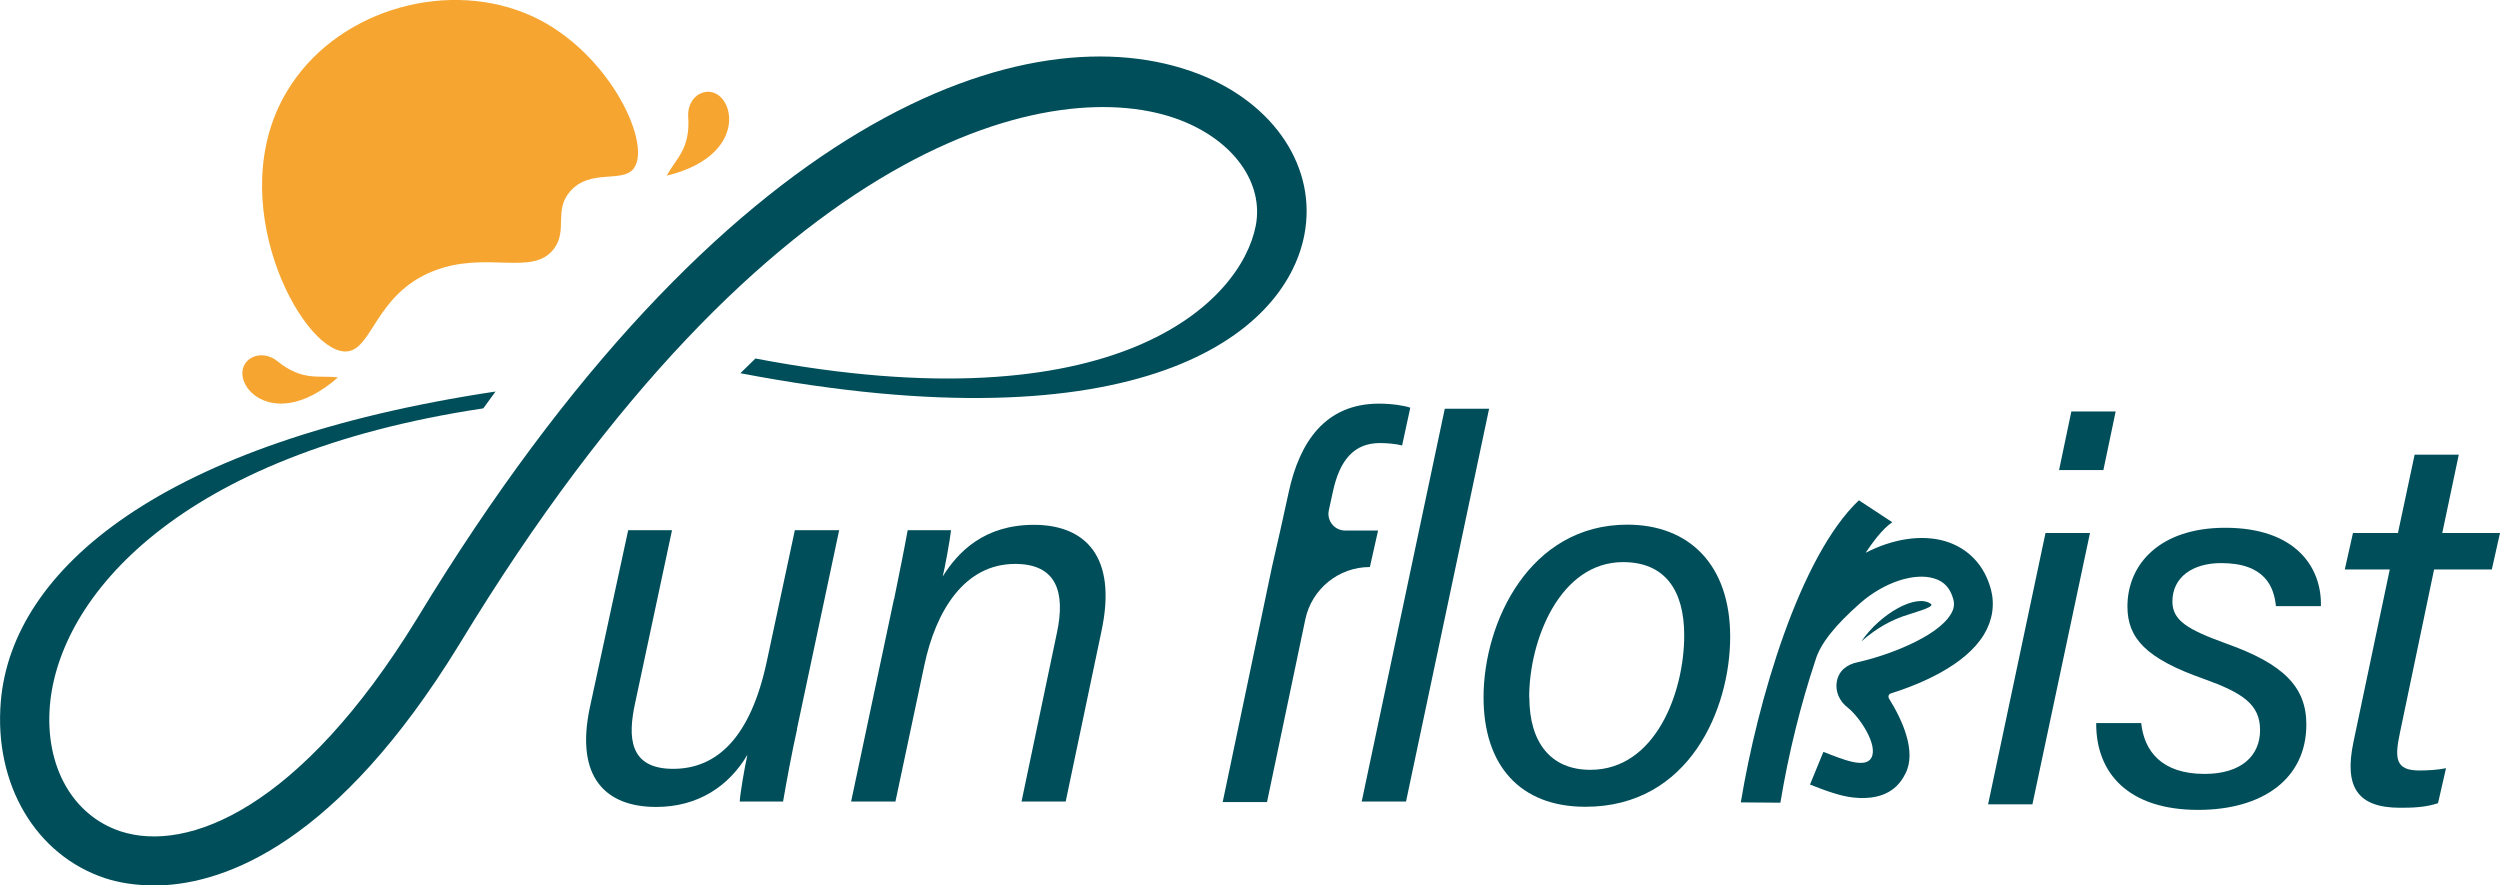 <svg viewBox="0 0 152.86 54.13" xmlns="http://www.w3.org/2000/svg" data-name="圖層 2" id="_圖層_2">
  <defs>
    <style>
      .cls-1 {
        fill: #f5a530;
      }

      .cls-2 {
        fill: #004e5a;
      }
    </style>
  </defs>
  <g data-name="圖層 1" id="_圖層_1-2">
    <g>
      <g>
        <path d="M48.74,44.57c-.33,1.48-.63,3.11-.86,4.44h-2.65c.03-.52.28-1.99.47-2.86-1.12,1.9-3,3.19-5.58,3.19-3.03,0-4.98-1.75-4.05-6.1l2.34-10.82h2.68l-2.25,10.54c-.47,2.13-.37,4.05,2.32,4.05s4.74-1.93,5.73-6.59l1.71-8h2.71l-2.58,12.15Z" class="cls-2"></path>
        <path d="M54.67,36.63c.29-1.44.58-2.84.83-4.21h2.65c-.05.52-.39,2.38-.51,2.83.94-1.51,2.54-3.16,5.58-3.16s5.14,1.83,4.12,6.54l-2.18,10.38h-2.7l2.16-10.3c.54-2.51-.02-4.23-2.55-4.23-3.08,0-4.85,2.83-5.56,6.23l-1.76,8.3h-2.71l2.62-12.38Z" class="cls-2"></path>
        <path d="M78.28,32.44l.52-2.36c.66-3.05,2.23-5.4,5.52-5.4.78,0,1.56.12,1.91.25l-.5,2.31c-.34-.1-.94-.15-1.35-.15-1.58,0-2.47,1.02-2.89,3.01l-.24,1.1c-.14.64.35,1.24,1,1.24h2.01l-.5,2.23h0c-1.91,0-3.56,1.34-3.95,3.21l-2.34,11.16h-2.71l3.01-14.36" class="cls-2"></path>
        <path d="M83.26,49.01l5.08-24.02h2.71l-5.08,24.02h-2.71Z" class="cls-2"></path>
        <path d="M105.79,38.94c0,4.38-2.48,10.39-8.85,10.39-4.01,0-6.23-2.54-6.23-6.69,0-4.59,2.81-10.56,8.79-10.56,3.78,0,6.29,2.45,6.29,6.85ZM93.51,42.64c0,2.77,1.32,4.43,3.73,4.43,3.98,0,5.74-4.73,5.74-8.22,0-2.8-1.21-4.48-3.74-4.48-3.84,0-5.74,4.72-5.74,8.28Z" class="cls-2"></path>
        <path d="M125.08,32.59h2.71l-3.52,16.59h-2.71l3.51-16.59ZM126.65,25.16h2.71l-.75,3.58h-2.71l.75-3.58Z" class="cls-2"></path>
        <path d="M130.92,44.2c.18,1.72,1.24,3.12,3.88,3.12,2.23,0,3.39-1.1,3.39-2.68s-1.08-2.28-3.44-3.13c-3.57-1.25-4.67-2.51-4.67-4.43,0-2.58,1.98-4.81,5.98-4.81,4.3,0,5.91,2.41,5.85,4.79h-2.75c-.12-1.17-.66-2.63-3.35-2.63-1.73,0-2.98.85-2.98,2.35,0,1.17.95,1.72,3.29,2.57,3.49,1.24,4.9,2.64,4.9,4.95,0,3.31-2.66,5.22-6.62,5.22-4.22,0-6.25-2.21-6.23-5.31h2.75Z" class="cls-2"></path>
        <path d="M143.87,32.59h2.75l1.02-4.79h2.7l-1.01,4.79h3.53l-.5,2.23h-3.53l-2.1,10.04c-.32,1.52-.25,2.25,1.19,2.25.48,0,1.13-.03,1.64-.14l-.49,2.14c-.77.26-1.58.28-2.31.28-2.61,0-3.44-1.26-2.86-4.02l2.22-10.55h-2.75l.5-2.23Z" class="cls-2"></path>
      </g>
      <path d="M9.74,54.13c-1.49.05-2.63-.21-3.3-.43C2.19,52.3-.38,47.96.05,42.89c.68-8.1,9.87-15.89,30.25-18.95l-.75,1.03C10.89,27.77,3.61,36.51,3.05,43.14c-.31,3.71,1.39,6.72,4.32,7.69,4.09,1.34,10.99-1.37,18.12-12.99C44.27,6.87,62.97.54,73.28,4.52c4.67,1.81,7.27,5.77,6.47,9.86-1.19,6.09-10.07,13.1-34.48,8.44l.92-.9c22.12,4.22,29.68-3.46,30.59-8.11.51-2.61-1.34-5.2-4.6-6.46-7.42-2.87-25.06.66-44.11,32.07-7.43,12.11-14.24,14.59-18.34,14.72Z" class="cls-2"></path>
      <g>
        <path d="M38.76,10.29c-.69.93-2.66,0-3.89,1.4-1.03,1.17-.14,2.37-1,3.52-1.3,1.73-4.15.08-7.39,1.37-3.62,1.44-3.71,4.98-5.41,4.91-2.7-.11-7.52-9.27-3.52-15.91C20.43.76,26.97-1.27,32.12.81c4.96,2,7.78,7.93,6.64,9.47Z" class="cls-1"></path>
        <path d="M40.77,10.74c5.58-1.36,3.91-5.93,2.03-5.01-.5.25-.76.83-.72,1.39.14,2.03-.77,2.58-1.31,3.62Z" class="cls-1"></path>
        <path d="M20.66,23.08c-4.32,3.78-7.1-.2-5.27-1.21.49-.27,1.12-.15,1.55.2,1.58,1.28,2.56.85,3.72,1.01Z" class="cls-1"></path>
      </g>
      <g>
        <path d="M118.1,36.98s-.02-.04-.03-.05c-.88-.66-3.1.58-4.26,2.29.99-.88,1.89-1.3,2.53-1.53.66-.23,1.79-.52,1.76-.72Z" class="cls-2"></path>
        <path d="M121.73,36.03c-.39-1.46-1.37-2.5-2.76-2.93-1.46-.44-3.23-.16-4.9.7.4-.59,1.01-1.45,1.63-1.87l-2.04-1.34c-3.63,3.44-6.2,12.3-7.22,18.47l2.42.02c.51-3.09,1.27-6.09,2.13-8.67h0c.3-1.06,1.24-2.2,2.76-3.54,1.44-1.26,3.3-1.88,4.52-1.5.6.18.98.6,1.16,1.26.09.33.04.62-.16.94-.86,1.41-3.95,2.54-5.69,2.92-.66.14-1.15.52-1.27,1.18-.11.59.16,1.21.66,1.59.71.55,1.89,2.29,1.45,3.08-.37.66-1.69.12-2.93-.37l-.82,2c1.08.43,1.91.71,2.62.79,2.25.25,2.94-.92,3.22-1.47.68-1.34-.18-3.25-1.01-4.58-.07-.12-.02-.27.11-.31,1.77-.56,4.53-1.69,5.69-3.59.53-.87.68-1.84.43-2.79Z" class="cls-2"></path>
      </g>
    </g>
  </g>
</svg>
